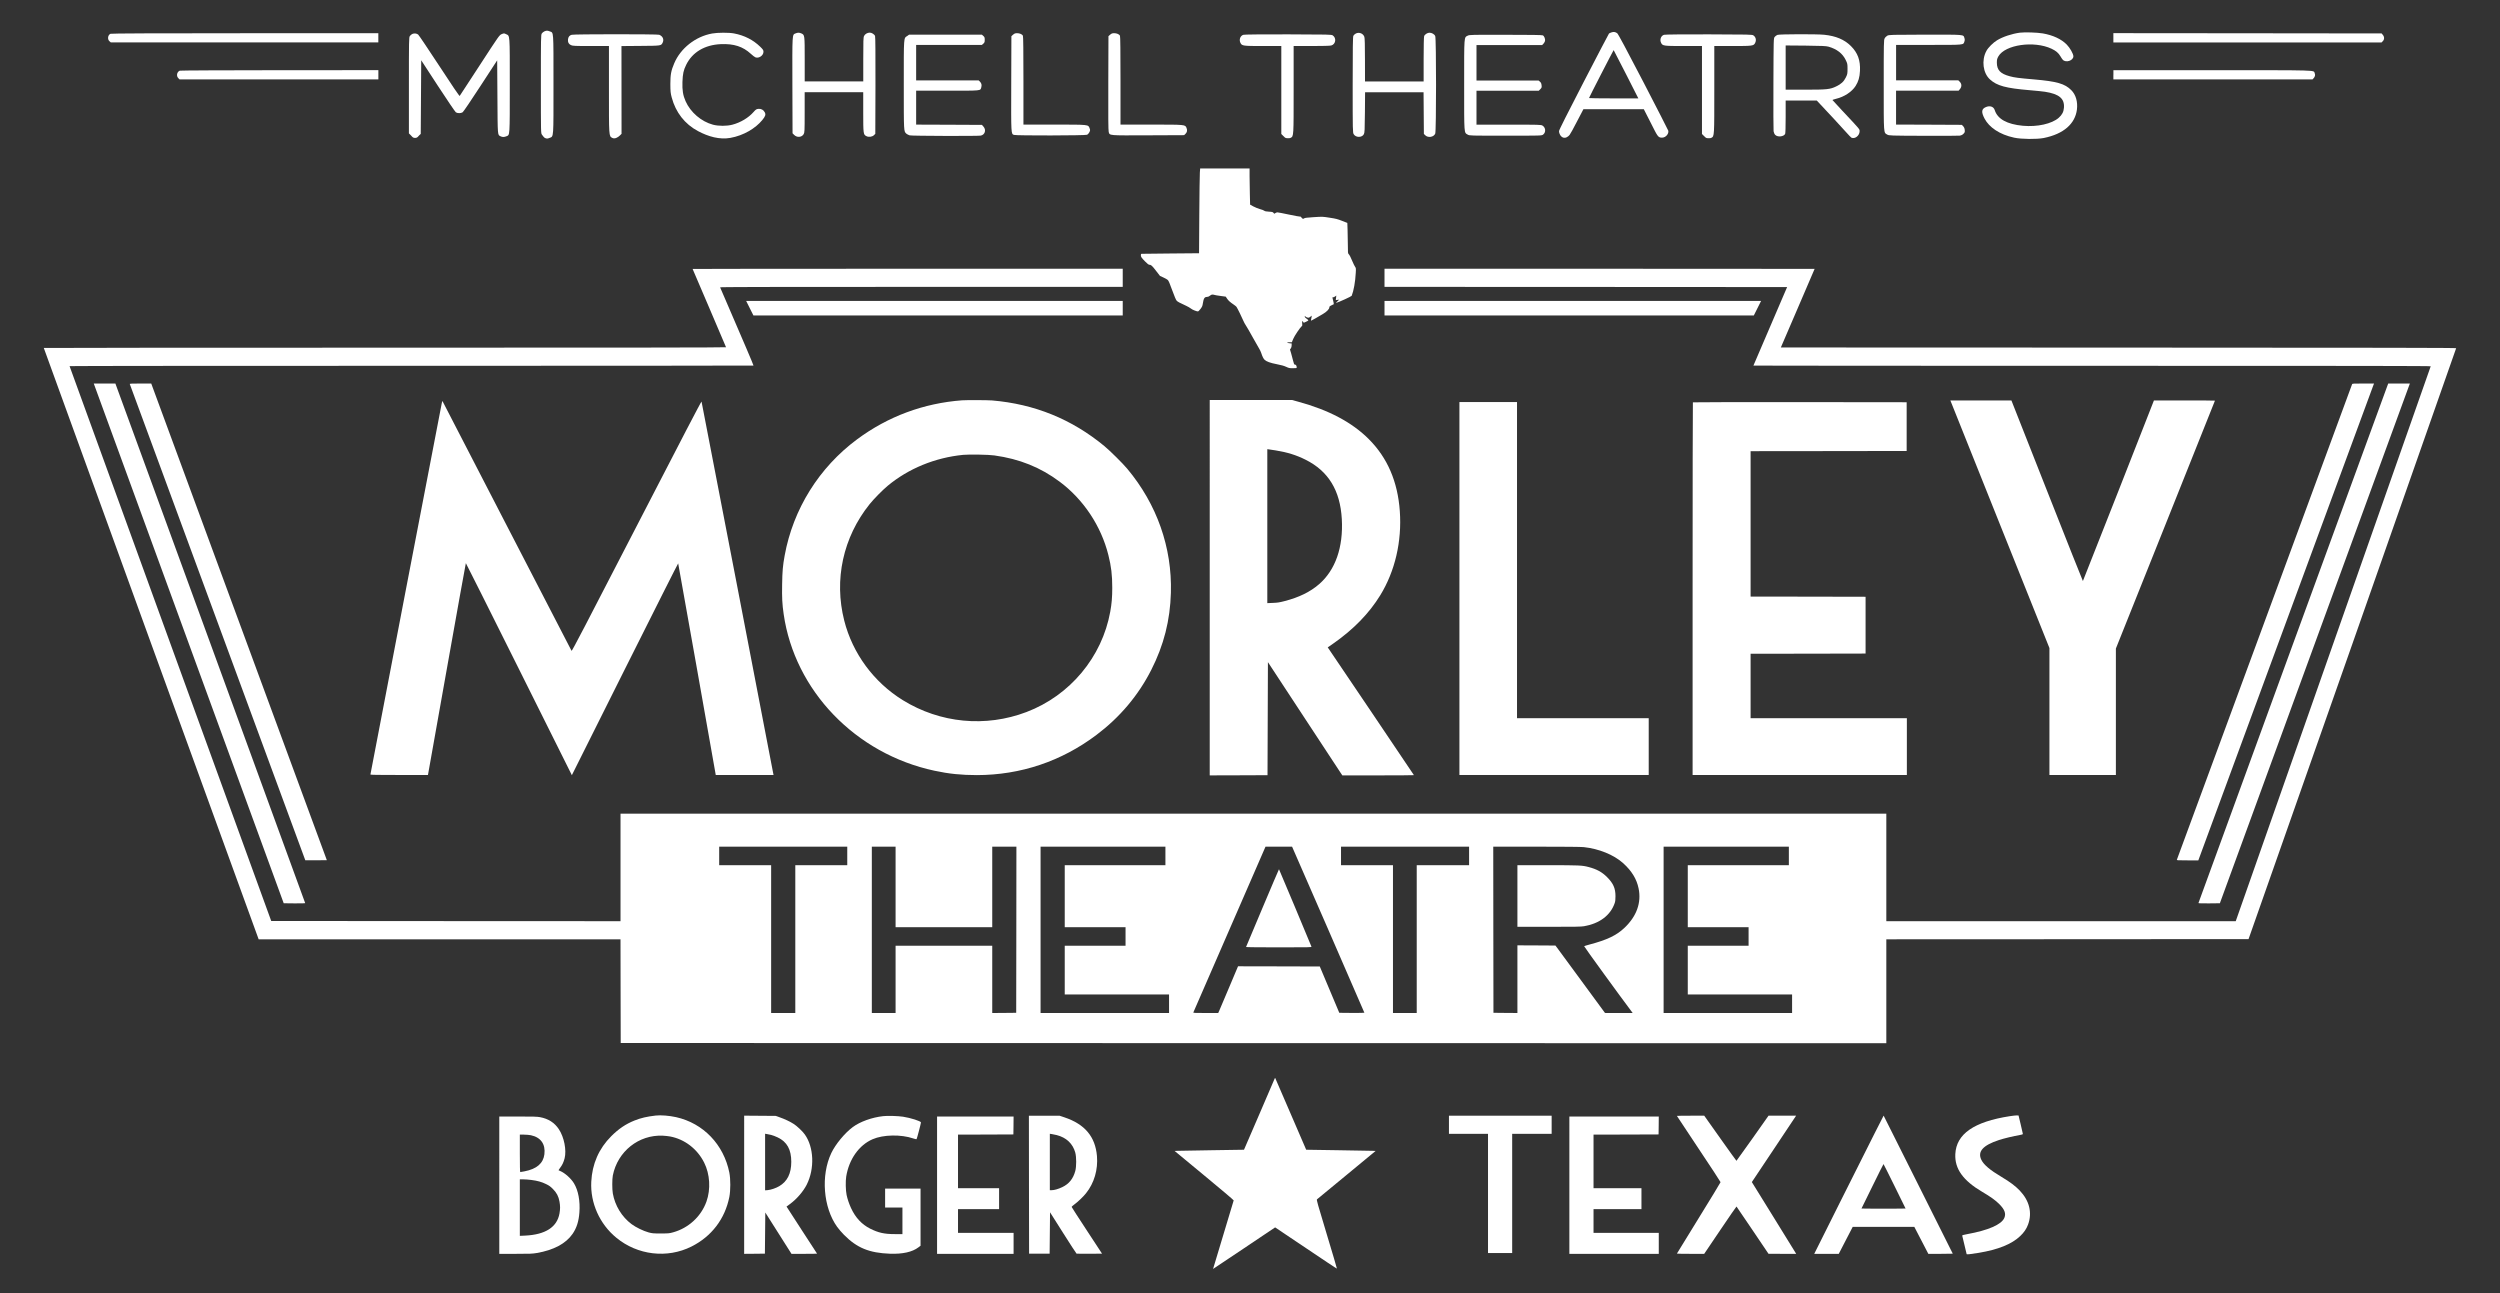 <?xml version="1.0" encoding="utf-8"?>
<!-- Generator: Adobe Illustrator 21.0.2, SVG Export Plug-In . SVG Version: 6.00 Build 0)  -->
<svg version="1.1" id="Layer_1" xmlns="http://www.w3.org/2000/svg" xmlns:xlink="https://www.w3.org/1999/xlink" x="0px" y="0px"
	 viewBox="0 0 6207.5 3211" style="enable-background:new 0 0 6207.5 3211;" xml:space="preserve">
<rect x="0" y="0" width="6207.5" height="3211" fill="#333333" stroke="none"/>
<style type="text/css">
	.st0{fill:#FFFFFF;}
</style>
<g transform="translate(0,2813) scale(0.1,-0.1)">
	<path class="st0" d="M29792.4,23845.1c-4-57-11-530-14-1053l-6-950l-700-6c-385-3-710-7-722-8c-19-1-23-7-23-32c0-45,14-65,103-156
		c53-54,89-83,104-83c46,0,71-22,168-149l100-129l83-38c46-20,96-49,111-63c20-19,49-86,110-256c55-152,93-240,110-258
		c25-27,68-50,242-130c41-19,91-48,110-64c33-29,141-73,177-73c9,0,38,29,64,63c39,53,48,72,57,134c19,126,42,163,101,163
		c26,0,48,9,75,30c40,32,60,36,109,21c17-6,88-18,158-27l126-17l31-47c32-50,80-92,169-152c30-20,60-45,67-55c22-31,141-272,169-343
		c15-36,44-90,65-120s99-165,173-300s147-262,161-283s36-68,48-105c28-85,53-135,82-163c45-43,139-78,302-109c114-22,181-41,234-66
		c67-31,81-34,167-34s94,2,94,19c0,40-19,71-43,71c-21,0-25,9-46,93c-12,52-35,136-50,188l-28,94l20,27c14,19,21,44,21,75l1,48
		l-54,5c-75,7-76,25-1,25l59-1l33,81c29,74,173,288,216,322c12,10,13,24,8,68c-6,58,2,69,25,34l14-21l58,26c31,13,57,29,57,35
		s-20,24-45,41c-31,21-45,38-45,53c1,21,1,21,14,4c8-10,30-23,50-28c32-9,40-7,73,18l36,28l-6-45c-3-25-9-55-13-68
		c-5-19,9-13,102,41c60,35,146,85,191,111c94,54,163,124,163,165c0,23,9,31,56,54l55,27l-7,48c-4,26-13,64-20,85c-12,35-12,37,7,37
		c12,0,35,10,52,22l30,22l-6-56l-7-56l43,5l42,5l-45-41c-38-35-41-41-20-35c64,17,369,157,375,172c49,121,90,347,101,567
		c7,117,6,121-19,158c-14,20-39,72-57,115c-45,110-80,179-102,198c-16,16-18,36-18,223c0,113-3,283-7,377l-6,172l-131,51
		c-111,44-155,55-294,76c-202,31-177,30-422,15c-142-9-210-17-221-27c-25-21-46-16-69,17c-15,21-28,29-39,25c-10-3-133,20-274,50
		s-270,55-286,55s-39-9-52-19c-24-19-24-19-44,5c-18,23-30,26-115,31c-71,4-100,10-115,23c-11,10-58,28-105,40c-47,13-121,43-166,67
		l-81,45l-6,256c-4,140-7,342-7,449v193h-613h-614L29792.4,23845.1z"/>
	<path class="st0" d="M17197.4,21452.1c0-3,187-439,415-970c228-530,415-968,415-974c0-8-2457-11-8470-11c-4659,0-8470-3-8470-7
		c0-5,1200-3310,2667-7345l2668-7338h4492h4493l2-1287l3-1288l15713-3l15712-2v1290v1290l4497,2l4497,3l2578,7330
		c1417,4032,2577,7336,2577,7342c1,10-1686,13-8384,15l-8384,3l419,974c231,536,420,976,420,978s-2403,3-5340,3h-5340v-225v-225
		l4999-2l4998-3l-82-190c-348-808-755-1756-755-1760c0-3,3785-5,8411-5c6725,0,8410-3,8406-12c-2-7-1093-3110-2423-6895l-2418-6883
		h-4338h-4338v1335v1335h-15715h-15715v-1335v-1335l-4336,2l-4337,3l-2503,6885c-1377,3787-2504,6888-2504,6892c0,5,3820,8,8488,8
		c4669,0,8491,3,8494,6c5,4-255,615-709,1664c-63,146-117,271-120,278c-4,9,999,12,4996,12h5001v225v225h-5340
		C19600.4,21457.1,17197.4,21455.1,17197.4,21452.1z M21037.4,6877.1v-230h-645h-645v-1835v-1835h-300h-300v1835v1835h-645h-645v230
		v230h1590h1590V6877.1z M22237.4,6107.1v-1000h1200h1200v1000v1000h300h300l-2-2062l-3-2063l-297-3l-298-2v835v835h-1200h-1200
		v-835v-835h-295h-295v2065v2065h295h295V6107.1z M28937.4,6877.1v-230h-1250h-1250v-770v-770h755h755v-230v-230h-755h-755v-605
		v-605h1295h1295v-230v-230h-1595h-1595v2065v2065h1550h1550V6877.1z M32980.4,5049.1c493-1131,897-2060,897-2065c0-4-140-6-311-5
		l-312,3l-242,575l-242,575l-1015,3l-1015,2l-218-517c-120-285-230-546-246-580l-28-63h-311c-265,0-311,2-307,14
		c3,8,408,937,899,2065l893,2051h330h330L32980.4,5049.1z M36477.4,6877.1v-230h-650h-650v-1835v-1835h-295h-295v1835v1835h-645
		h-645v230v230h1590h1590V6877.1z M39325.4,7096.1c377-41,742-189,973-395c216-194,340-395,388-631c73-355-49-693-353-980
		c-197-186-430-298-866-413c-69-19-129-37-133-41c-7-5,912-1270,1181-1626l24-33h-343l-344,1l-578,787c-317,433-594,810-615,837
		l-38,50l-472,3l-472,2v-840v-840l-297,2l-298,3l-3,2063l-2,2062h1075C38843.4,7107.1,39263.4,7103.1,39325.4,7096.1z
		 M44417.4,6877.1v-230h-1255h-1255v-770v-770h755h755v-230v-230h-755h-755v-605v-605h1295h1295v-230v-230h-1595h-1595v2065v2065
		h1555h1555V6877.1z"/>
	<path class="st0" d="M31347.4,5586.1c-223-529-406-965-408-970s330-9,813-9c774,0,817,1,811,18c-28,74-802,1922-806,1922
		C31754.4,6547.1,31570.4,6114.1,31347.4,5586.1z"/>
	<path class="st0" d="M37677.4,5882.1v-765h784c658,0,798,2,872,15c386,67,656,271,760,575c14,41,19,84,19,170c0,196-54,319-210,475
		c-126,126-255,196-455,249c-163,43-226,46-1017,46h-753V5882.1z"/>
	<path class="st0" d="M18617.4,20477.1l90-180h4585h4585v180v180h-4675h-4675L18617.4,20477.1z"/>
	<path class="st0" d="M34377.4,20477.1v-180h4585h4585l90,180l90,180h-4675h-4675V20477.1z"/>
	<path class="st0" d="M2343.4,18565.1c8-24,1069-2927,2358-6453l2343-6410l266-3c154-1,267,1,267,7c0,5-1053,2890-2341,6412
		s-2348,6423-2356,6447l-15,42h-268h-269L2343.4,18565.1z"/>
	<path class="st0" d="M3222.4,18595.1c46-130,4356-11822,4358-11825c2-2,123-2,269-1l266,3l-2124,5765
		c-1168,3171-2149,5834-2180,5918l-56,152h-269C3276.4,18607.1,3219.4,18604.1,3222.4,18595.1z"/>
	<path class="st0" d="M58402.4,18590.1c-3-10-982-2666-2175-5903s-2171-5893-2175-5902c-7-17,10-18,262-18h270l2158,5858
		c1187,3221,2169,5885,2181,5920l24,62h-269C58431.4,18607.1,58409.4,18606.1,58402.4,18590.1z"/>
	<path class="st0" d="M59254.4,18485.1c-357-970-4667-12770-4667-12778c0-7,87-9,266-8l266,3l2334,6385
		c1284,3512,2345,6415,2359,6453l25,67h-269h-269L59254.4,18485.1z"/>
	<path class="st0" d="M23887.4,18190.1c-956-72-1839-400-2605-968c-945-701-1589-1733-1799-2885c-46-249-58-390-63-719
		c-6-331,2-487,38-736c273-1899,1783-3469,3743-3889c354-77,673-109,1056-109c1086,2,2099,343,2968,998c581,437,1041,983,1361,1615
		c312,614,468,1230,487,1915c32,1123-347,2198-1085,3080c-110,132-428,447-566,561c-810,669-1734,1045-2790,1134
		C24523.4,18196.1,23996.4,18198.1,23887.4,18190.1z M24687.4,16822.1c627-87,1146-296,1623-652c592-441,1030-1100,1210-1820
		c72-284,97-498,97-817c0-230-14-396-50-593c-204-1127-1000-2080-2080-2490c-1016-386-2142-278-3069,294
		c-722,446-1249,1161-1456,1977c-258,1017-29,2068,631,2891c101,126,320,349,444,452c519,432,1180,703,1880,772
		C24061.4,16850.1,24550.4,16842.1,24687.4,16822.1z"/>
	<path class="st0" d="M30037.4,13537.1v-4660l718,2l717,3l5,1404l5,1403l923-1406l924-1406h889c489,0,889,3,889,6
		c0,4-2032,3017-2122,3146l-18,26l138,96c504,352,892,751,1168,1201c366,599,537,1333,484,2085c-52,734-307,1326-771,1790
		c-418,417-990,721-1753,929l-149,41h-1024h-1023L30037.4,13537.1L30037.4,13537.1z M31677.4,16946.1c282-45,514-117,740-231
		c567-283,860-763,900-1474c39-698-159-1266-565-1617c-220-191-498-327-855-419c-132-34-175-41-292-45l-138-6v1912v1911l43-6
		C31533.4,16968.1,31608.4,16957.1,31677.4,16946.1z"/>
	<path class="st0" d="M48448.4,18135.1c11-29,565-1413,1230-3075l1209-3021v-1576v-1576h825h825v1570v1570l1230,3075
		c677,1691,1230,3077,1230,3080s-341,5-757,5h-758l-879-2241c-484-1232-882-2242-885-2243c-3-2-404,1006-890,2240l-885,2244h-758
		h-758L48448.4,18135.1z"/>
	<path class="st0" d="M10969.4,18120.1c-6-32-408-2117-892-4634s-880-4582-880-4588c0-8,193-11,714-11h714l5,23
		c3,12,214,1195,468,2630c255,1434,466,2607,469,2607c4,0,597-1185,1319-2632l1313-2633l1317,2634c725,1449,1320,2630,1323,2625
		c2-5,213-1189,469-2631l464-2623h718h717l-5,23c-3,12-403,2094-890,4627s-889,4613-893,4622c-5,12-481-902-1611-3093
		c-1271-2464-1606-3108-1616-3097c-6,7-729,1404-1605,3103c-876,1700-1596,3094-1600,3098
		C10983.4,18175.1,10975.4,18152.1,10969.4,18120.1z"/>
	<path class="st0" d="M36237.4,13517.1v-4630h2350h2350v705v705h-1635h-1635v3925v3925h-715h-715V13517.1z"/>
	<path class="st0" d="M42034.4,18140.1c-4-3-7-2087-7-4630v-4623h2660h2660v705v705h-1940h-1940v800v800l1428,2l1427,3v705v705
		l-1427,3l-1428,2v1805v1805l1938,2l1937,3v605v605l-2651,3C43233.4,18146.1,42037.4,18144.1,42034.4,18140.1z"/>
	<path class="st0" d="M31651.4,1352.1c-4-11-178-414-385-895l-378-875l-788-12c-433-6-821-13-862-15l-73-3l735-608
		c411-339,734-613,732-620c-14-38-514-1701-512-1702c1-1,348,231,771,515l770,517l360-242c938-631,1170-785,1174-781
		c2,3-111,388-253,856c-228,755-256,852-242,863c9,7,340,280,736,607l720,595l-77,3c-42,2-430,9-862,15l-785,12l-382,885
		c-210,487-384,890-387,895C31661.4,1368.1,31656.4,1363.1,31651.4,1352.1z"/>
	<path class="st0" d="M16282.4,431.1c-224-26-366-59-529-124c-217-87-394-207-576-389c-307-307-474-688-496-1131
		c-27-525,207-1049,621-1389c527-435,1264-522,1866-220c498,249,832,685,941,1231c32,163,32,443,0,606c-140,697-647,1225-1322,1376
		C16614.4,429.1,16410.4,445.1,16282.4,431.1z M16640.4-88.9c360-68,674-309,844-649c144-287,166-661,57-967
		c-132-370-446-659-829-764c-94-26-113-28-305-28s-211,2-305,27c-126,34-315,126-421,205c-241,180-412,460-465,762
		c-18,100-18,356,0,445c118,598,644,1017,1241,989C16515.4-71.9,16597.4-80.9,16640.4-88.9z"/>
	<path class="st0" d="M49909.4,416.1c-897-138-1336-443-1359-944c-17-364,193-656,672-938c197-115,325-207,415-297
		c139-138,176-240,130-348c-71-165-396-307-923-403c-104-19-126-26-122-39c2-8,27-112,55-230s52-220,54-226c5-13,86-4,302,31
		c481,80,819,216,1028,416c94,88,158,183,196,288c107,293,32,593-210,845c-110,114-237,209-446,334c-289,171-443,302-504,425
		c-101,205,37,362,435,492c123,41,364,99,523,126c54,9,72,16,72,28c-1,9-25,115-54,236l-53,220l-44,2
		C50052.4,434.1,49977.4,427.1,49909.4,416.1z"/>
	<path class="st0" d="M18477.4-1287.9v-1715l258,2l257,3l5,510l5,511l325-513l325-513h317c175,0,318,2,318,5s-171,266-381,586
		c-209,319-379,582-377,583s39,28,83,61c170,124,333,314,420,486c198,397,177,926-49,1243c-58,81-190,206-277,262
		c-88,57-225,122-349,165l-95,34l-392,3l-393,3V-1287.9z M19147.4-49.9c36-8,110-37,165-63c230-110,335-300,335-605
		c0-289-97-486-299-605c-83-49-207-91-288-98l-63-5v703v702l43-7C19063.4-31.9,19111.4-41.9,19147.4-49.9z"/>
	<path class="st0" d="M21928.4,416.1c-279-31-572-137-753-271c-199-147-431-428-534-646c-263-554-201-1350,144-1831
		c37-52,114-142,172-200c321-324,627-449,1140-468c315-11,555,42,707,158l53,40v709v710h-440h-440v-235v-235h215h215v-330v-330h-186
		c-264,0-407,32-614,135c-209,105-365,272-475,509c-49,106-88,220-111,326c-24,112-29,344-10,460c70,430,318,780,656,926
		c264,115,705,123,1009,19c41-14,78-22,82-18c9,9,109,392,109,416c0,31-259,114-445,142C22294.4,421.1,22037.4,429.1,21928.4,416.1z
		"/>
	<path class="st0" d="M25549.4-1284.9l3-1713h255h255l5,513l5,514l324-512c178-281,329-514,335-516s151-3,322-2l310,3l-377,575
		c-208,316-378,580-378,586c-1,5,29,32,67,60c89,65,222,192,291,279c203,253,300,587,271,925c-42,481-302,790-807,959l-123,41h-380
		h-380L25549.4-1284.9z M26237.4-53.9c240-61,401-213,462-436c30-112,30-344,0-456c-53-193-155-320-322-400c-102-49-201-77-268-77
		h-42v701v700l48-7C26141.4-31.9,26196.4-43.9,26237.4-53.9z"/>
	<path class="st0" d="M35977.4,202.1v-225h485h485v-1480v-1480h300h300v1480v1480h490h490v225v225h-1275h-1275V202.1z"/>
	<path class="st0" d="M41637.4,422.1c0-3,244-371,542-818c298-446,542-819,542-827s-244-410-542-892s-542-879-542-882s153-6,339-6
		h339l398,589c219,324,400,588,404,586c3-2,183-267,400-589l395-585l343-1h344l-20,33c-11,17-259,418-550,891l-531,858l550,824
		l549,824h-342h-343l-395-560c-217-307-398-559-401-560c-4,0-185,252-403,560l-397,560h-340
		C41790.4,427.1,41637.4,425.1,41637.4,422.1z"/>
	<path class="st0" d="M46544.4-14.9c-124-243-511-1016-861-1715l-636-1273h304h305l173,335l173,334l765,1h765l174-335l174-335h304
		c166,0,303,2,303,4s-386,774-859,1716l-858,1712L46544.4-14.9z M47044.4-1325.9l271-552l-274-3c-151-1-397-1-548,0l-273,3l271,552
		c149,304,273,552,276,552S46894.4-1021.9,47044.4-1325.9z"/>
	<path class="st0" d="M12397.4-1297.9v-1705h404c364,0,416,2,527,21c418,71,722,233,889,475c100,145,153,310,169,530
		c22,283-28,550-135,726c-73,120-226,257-340,304c-22,9-41,18-42,19c-2,2,14,27,36,57c57,74,89,144,114,240c51,203-12,525-142,721
		c-108,164-261,262-469,301c-68,13-167,16-547,16h-464V-1297.9z M13182.4-57.9c246-52,366-223,335-473c-29-226-190-364-492-423
		c-54-10-103-19-108-19c-6,0-10,173-10,465v465h103C13066.4-42.9,13144.4-49.9,13182.4-57.9z M13189.4-1167.9c156-20,257-48,368-102
		c77-37,109-60,171-122c94-94,141-184,164-315c19-112,19-180,0-292c-60-340-347-526-852-551l-133-6v701v702h84
		C13038.4-1152.9,13127.4-1159.9,13189.4-1167.9z"/>
	<path class="st0" d="M23267.4-1297.9v-1705h950h950v260v260h-690h-690v295v295h510h510v260v260h-510h-510v665v665l688,2l687,3
		l3,223l2,222h-950h-950V-1297.9z"/>
	<path class="st0" d="M38967.4-1297.9v-1705h1110h1110v260v260h-810h-810v295v295h595h595v260v260h-595h-595v665v665l808,2l807,3
		l3,223l2,222h-1110h-1110V-1297.9z"/>
</g>
<path class="st0" d="M1351.7,77.9c-2.2,0.9-5.1,3.3-6.4,5.2c-2.2,3.4-2.3,9.6-2.3,125.6c0,121.9,0,122.2,2.7,125.7
	c1.4,1.9,5,7.3,7.8,8.4c4.7,1.7,5.7,1.7,11.1-0.4c10.5-4,9.7,2.6,9.7-133.8c0-135.9,0.6-126.8-9.2-130.7
	C1359.2,75.6,1357,75.6,1351.7,77.9z"/>
<path class="st0" d="M4001,80.5c-2.7,0.9-5.4,2.2-5.9,2.8c-0.6,0.5-28.7,54.3-62.5,119.6c-40.9,79.2-61.5,120-61.6,122.7
	c-0.1,5.6,4,13.8,10.1,15.9c6.5,2.2,12.4-2,16.1-6.3c1.7-1.9,10.1-17.1,18.6-33.8l15.8-30.2h75h75l16.3,32
	c17.7,34.7,18.4,38.6,28.8,38.6c9.7,0,17.5-10.1,15.6-17.4c-0.4-1.5-28.3-56.1-62.1-121.3c-41.7-80.2-62.5-119.2-64.7-120.6
	C4010.8,79.1,4006.6,78.6,4001,80.5z M4037.6,184.4l30.4,59.9h-61.2c-33.8,0-61.3-0.4-61.3-0.8c0-1.3,60.6-119.1,61.2-119.1
	C4006.9,124.5,4020.9,151.5,4037.6,184.4z"/>
<path class="st0" d="M5015.7,81.1c-19.9,2.6-42.6,10.1-57,18.9c-9.8,5.9-22.1,18.2-26.5,26.5c-12.6,23.3-8.5,55.2,9.1,70.9
	c17.2,15.6,39.4,21.6,97.7,26.5c16.8,1.4,34.3,3.2,38.9,4c34.9,5.5,48.5,16.8,46.9,39.3c-0.8,10.6-4.5,17.7-13,25.3
	c-17.1,15-53.2,23.1-89,19.8c-39.3-3.7-62.9-16.7-69.9-38.9c-2.8-8.8-12.1-11.9-22.2-7.4c-10.8,4.7-11.6,12.2-2.9,28.8
	c11.1,20.9,36.5,39.2,73.6,47.1c17.9,3.8,55.7,4.2,73.2,0.8c50.2-10.1,77.9-35.8,82.4-70.5c2.4-19.4-2.7-37.1-14-48.3
	c-15.9-16.1-35.8-21.8-92.8-26.7c-38.3-3.3-48.3-4.6-59.9-7.8c-23.3-6.2-32-15.4-32.1-33.7c0-7.7,0.6-9.9,3.8-15.7
	c16.7-29.1,88.6-39.4,132.1-18.9c10.8,5.1,17.3,10.6,21.8,18.5c1.8,3.2,4.5,7.1,5.9,8.7c7.5,8.4,26.4,2.3,26.4-8.5
	c0-6-8.5-21-16.5-29.1c-13.4-13.6-33.8-23.2-59.4-27.7C5058.1,80.6,5028.1,79.6,5015.7,81.1z"/>
<path class="st0" d="M1768.2,83.2c-41.2,7.4-78.2,36.5-94.1,74c-7.8,18.2-9.6,28.3-9.6,51.5c0.1,18.5,0.5,22.6,3.4,33.4
	c9.8,37,32.6,66.1,65.2,83.4c25.9,13.8,53.6,21.6,80.3,16.9c33.3-5.9,62.7-24,79.3-44.2c7.8-9.6,9.2-13.6,6.2-19.4
	c-3.1-6-9.1-9.2-15.8-8.5c-5,0.5-6.4,1.5-11.9,7.7c-12.6,14.4-32.4,26.3-52.7,31.6c-13.9,3.7-34.4,3.7-48.2,0
	c-28.9-7.7-55.7-30.6-68-58.3c-6.4-14.5-8.5-27.2-7.8-47.7c0.8-20.7,2.6-29.1,9.3-42.7c15.3-31.2,45.8-49.5,86-51.3
	c32.4-1.4,54.8,5.9,74.6,24.1c4.3,4.1,9.4,7.9,11.4,8.7c8.5,3.2,19.9-4.6,19.9-13.8c0-4-1-5.6-7.9-12.4
	c-17.7-17.2-39.4-28.3-65.2-33.2C1810.3,80.6,1781.6,80.7,1768.2,83.2z"/>
<path class="st0" d="M1975.2,83c-8.3,3.6-8-1.8-7.7,129.4l0.4,118.6l4,4c7.1,7.1,18.6,6.2,23.5-1.7c2.4-4.1,2.6-6.5,2.6-54.3v-50
	h72.7h72.7v49.1c0,54.5,0.3,56.1,7.8,59.9c5.9,3.1,14.4,1.9,18.9-2.4l3.3-3.3l0.4-119.8c0.1-76.8-0.1-120.9-1-123.1
	c-1.5-4.1-8.3-8.4-13.1-8.4c-5.9,0-12,3.6-14.2,8.3c-1.8,3.6-2,11.7-2,58.5v54.3h-72.7h-72.7v-54.8c0-60.8,0-60.3-8.2-64.3
	C1984.5,80.7,1980.8,80.6,1975.2,83z"/>
<path class="st0" d="M3366.4,83.3c-2.4,1.3-5.1,3.7-6,5.5c-1.3,2.4-1.7,29.6-1.7,121.8c0,115.3,0.1,118.7,2.6,122.7
	c5.2,8.7,20.5,8.7,25.1,0c2-3.7,2.3-9.3,2.7-54.2l0.4-50h72.6h72.6l0.4,51.7l0.4,51.7l3.3,3.3c7.1,7.1,21.2,4.8,24.9-4
	c2.7-6.4,2.7-235.8,0-242.2c-1.9-4.6-8.4-8.4-14.4-8.4c-4.8,0-11.6,4.3-13.1,8.4c-0.8,1.9-1.3,25.5-1.3,58v54.7H3462h-72.7
	l-0.1-53.3c0-37.7-0.5-54.5-1.5-57.5C3384.7,82.9,3374.5,79.1,3366.4,83.3z"/>
<path class="st0" d="M274.2,83.9c-6.6,3.2-7.9,13.8-2.4,18.5l3.3,2.9h332.2h332.1V93.9V82.4l-331.2,0.1
	C382.9,82.5,276,83,274.2,83.9z"/>
<path class="st0" d="M1024,84.2c-2.2,1-5.1,3.4-6.4,5.4c-2.2,3.4-2.3,9.6-2.3,122.6v119l4.2,4.1c3.7,3.7,5,7.2,11.1,7.2
	c5.9,0,7.5-3.5,10.5-6.6l3.6-3.4l0.6-91.4l0.6-91.4l41.4,63.5c22.8,34.9,42.9,64.5,44.6,65.7c4.1,2.7,12.6,2.7,16.8-0.1
	c1.8-1.1,21.8-30.6,44.5-65.6l41.3-63.4l0.6,91.2c0.6,99,0.3,93.5,7.8,97.4c4.6,2.3,8.9,2.3,14.7-0.1c8.5-3.6,8.2,2,8.2-126.5
	c0-130.2,0.6-122.3-9.4-127.1c-4.8-2.3-5-2.3-10.8,0c-5.7,2.4-6.5,3.6-54.5,77.4c-26.8,41.3-49.1,75.5-49.7,76.1
	c-0.8,0.8-20.3-27.9-50.9-74.9c-27.4-41.7-50.9-76.8-52.4-77.7C1034,82.8,1028.4,82.3,1024,84.2z"/>
<path class="st0" d="M2515.5,86.1l-4.2,3.7l-0.4,117.5c-0.4,128.2-0.5,124.9,6.8,127.7c5.2,2,177.7,1.7,181.7-0.4
	c1.8-0.9,4.2-3.7,5.6-6.4c2-4.3,2.2-5.4,0.5-9.6c-3.4-9.4-0.9-9.2-87.4-9.2h-76.9V200.2c0-72.3-0.4-109.9-1.3-111.6
	c-2-3.6-8-6.2-14.5-6.2C2520.8,82.4,2518.8,83.2,2515.5,86.1z"/>
<path class="st0" d="M2756.5,86.1l-4.2,3.7l-0.4,116.6c-0.3,81.1,0,117.8,1,121.2c2.7,9.2-1.7,8.8,98.1,8.4l89.1-0.4l3.3-3.1
	c4.2-4,5.2-8.9,2.8-14.7c-3.6-8.5-1.8-8.4-87.5-8.4h-76.5V200.2c0-72.3-0.4-109.9-1.3-111.6c-2-3.6-8-6.2-14.5-6.2
	C2761.9,82.4,2759.8,83.2,2756.5,86.1z"/>
<path class="st0" d="M5247.5,93.9v11.5h332.9h333l3.1-3.2c4.2-4.1,4.2-10.7,0.1-15.6l-3.1-3.6l-333-0.4l-333-0.3V93.9z"/>
<path class="st0" d="M1419.4,86.4c-5.5,1.5-8.4,5.2-9.1,11.6c-0.6,6.9,1.5,11.2,7.3,14c4,2,9.2,2.3,49.5,2.3h44.9v106.5
	c0,118.2-0.3,117.1,8.2,121.6c6.1,3.3,14-1,19.1-6.1l4-4l-0.1-109l-0.1-108.9l47.3-0.4c52.2-0.4,51.1-0.3,55.1-8.4
	c3.7-7.9,0-15.9-8.8-19.3C1632.2,84.6,1425.3,84.6,1419.4,86.4z"/>
<path class="st0" d="M3087.3,86.4c-7.8,2.3-11.4,12.4-7.1,20.4c3.7,7.1,6.1,7.5,56,7.5h45.3v109.2v109.2l4.3,4.3
	c3.6,3.6,5.4,6.1,9.6,6.1c2.9,0,7.1,0.4,9.2-0.8c7.8-4,7.5-3.4,7.5-120.8V114.3h44.4c27.2,0,46.2-0.5,49.1-1.4
	c11.1-3.1,13.3-18.5,3.6-25c-3.1-2.2-10.5-2.3-110.4-2.6C3133.4,85.2,3089.9,85.6,3087.3,86.4z"/>
<path class="st0" d="M4131.8,86.4c-7.8,2.3-11.4,12.4-7.1,20.4c3.7,7.1,6.1,7.5,56,7.5h45.3v109.2v109.2l4.3,4.3
	c3.6,3.6,5.4,6.1,9.6,6.1c2.9,0,7.1,0.4,9.2-0.8c7.8-4,7.5-3.4,7.5-120.8V114.3h45.3c49.9,0,52.3-0.4,56-7.5
	c3.7-7,1.9-14.8-4.2-18.9c-3.1-2.2-10.5-2.3-110.4-2.6C4177.8,85.2,4134.4,85.6,4131.8,86.4z"/>
<path class="st0" d="M4413.5,86.6c-2.4,0.9-5.6,3.2-7,5.1c-2.7,3.6-2.7,4.2-3.1,116.1c-0.3,61.9,0,114.9,0.4,118
	c0.5,2.9,2,6.9,3.7,8.7c5.5,6.5,21.2,5.2,25-1.9c0.8-1.5,1.3-17.6,1.3-42.7v-40.3h38.6h38.6l41.1,43.9c23.8,25.4,42.7,47.5,45,48.4
	c9.4,4,20.3-5.9,20.3-15.8c0-5.7,2.7-2.6-42.6-50.8c-13.4-14.2-24.5-26.3-24.7-26.8c-0.1-0.6,3.8-2,8.9-3.2
	c20.2-4.8,39-17.2,48.3-31.6c7.1-11.2,10.3-21.8,11-37.6c1.3-26.4-5.5-44.9-22.6-61.9c-16.2-16.1-37.2-24.9-66.4-27.9
	C4511,84.4,4419.1,84.7,4413.5,86.6z M4540.3,115.9c20.4,5.9,34.6,16.7,42.3,32.5c4.6,9.3,4.8,10.2,4.8,22.6
	c0,11.9-0.3,13.4-4.2,21.3c-5,10.2-11.5,16.3-23.8,22.2c-15.2,7.4-23,8.2-77.3,8.2h-48.3v-55v-54.8l49.5,0.4
	C4524.9,113.8,4533.8,114.2,4540.3,115.9z"/>
<path class="st0" d="M2252.9,89.2c-9.3,6.1-8.8-0.9-8.8,121.8c0,118.4-0.1,114.9,6.5,121c1.7,1.4,5.4,3.3,8.2,4.1
	c5.5,1.5,169.1,2,176.5,0.6c10.5-2.2,14-14.2,6.6-22.4l-3.7-4.2l-81.7-0.4l-81.7-0.3v-42.1v-42.1h77.5c85.7,0,81.9,0.4,84.2-8.2
	c1.7-5.7,0.6-10.3-3.2-14.2l-3.3-3.2h-77.5h-77.7v-44v-44h81.5h81.6l3.6-3.1c3.1-2.7,3.6-4.1,3.6-9.7s-0.5-7-3.6-9.7l-3.6-3.1h-90.3
	h-90.3L2252.9,89.2z"/>
<path class="st0" d="M3644.4,88.5c-9.4,5-8.9-1.9-8.9,122.7s-0.5,117.6,8.9,123.1c4.3,2.6,6.2,2.6,94,2.6c88.9,0,89.5,0,93.1-2.7
	c7.4-5.5,6.6-17.3-1.4-22.3c-3.7-2.3-7.9-2.4-83.9-2.4h-80.1v-42.1v-42.1h77.3h77.3l3.8-3.8c3.6-3.6,3.8-4.6,3.2-9.9
	c-0.5-4.3-1.5-6.8-4.1-8.8l-3.3-2.9h-77.2h-77v-44v-44h81.5h81.4l3.2-3.2c1.8-1.8,3.6-5,4.1-7.1c0.9-4.7-1.9-11.9-5.4-13.8
	c-1.8-1-30.5-1.4-92.3-1.4C3653.9,86.2,3648.6,86.4,3644.4,88.5z"/>
<path class="st0" d="M4686.4,88.5c-2.4,1.3-5.5,4.3-6.8,6.8c-2.2,4.1-2.3,10.2-2.3,115.9c0,124.7-0.5,117.6,8.9,123.1
	c4.3,2.4,6.6,2.6,89.3,2.9c46.7,0.3,87.4,0,90.4-0.4c3.8-0.6,6.9-2,9.4-4.6c3.3-3.4,3.7-4.5,3.1-9.7c-0.4-4-1.7-6.9-4-9.2l-3.3-3.3
	l-81.6-0.4l-81.6-0.3v-42.1v-42.1h77.7h77.7l3.3-4c4.7-5.6,4.6-12.9-0.4-17.9l-3.7-3.7h-77.3H4708v-44v-44h81
	c89.9,0,85.8,0.4,88.6-8.4c1.1-3.2,1.1-5.5,0-8.8c-2.9-8.8,2.7-8.3-96.9-8.3C4696,86.2,4690.5,86.4,4686.4,88.5z"/>
<path class="st0" d="M446.4,175.5c-7.1,2.8-9.2,13.1-3.7,18.5l3.1,3.2h246.9h246.8v-11.5v-11.5l-245.1,0.1
	C559.4,174.4,447.8,174.9,446.4,175.5z"/>
<path class="st0" d="M5247.5,185.7v11.5h247.2H5742l2.6-2.9c3.7-4,4.7-8.2,2.8-12.5c-3.3-8,14.9-7.5-254.3-7.5h-245.5v11.4H5247.5z"
	/>
</svg>
